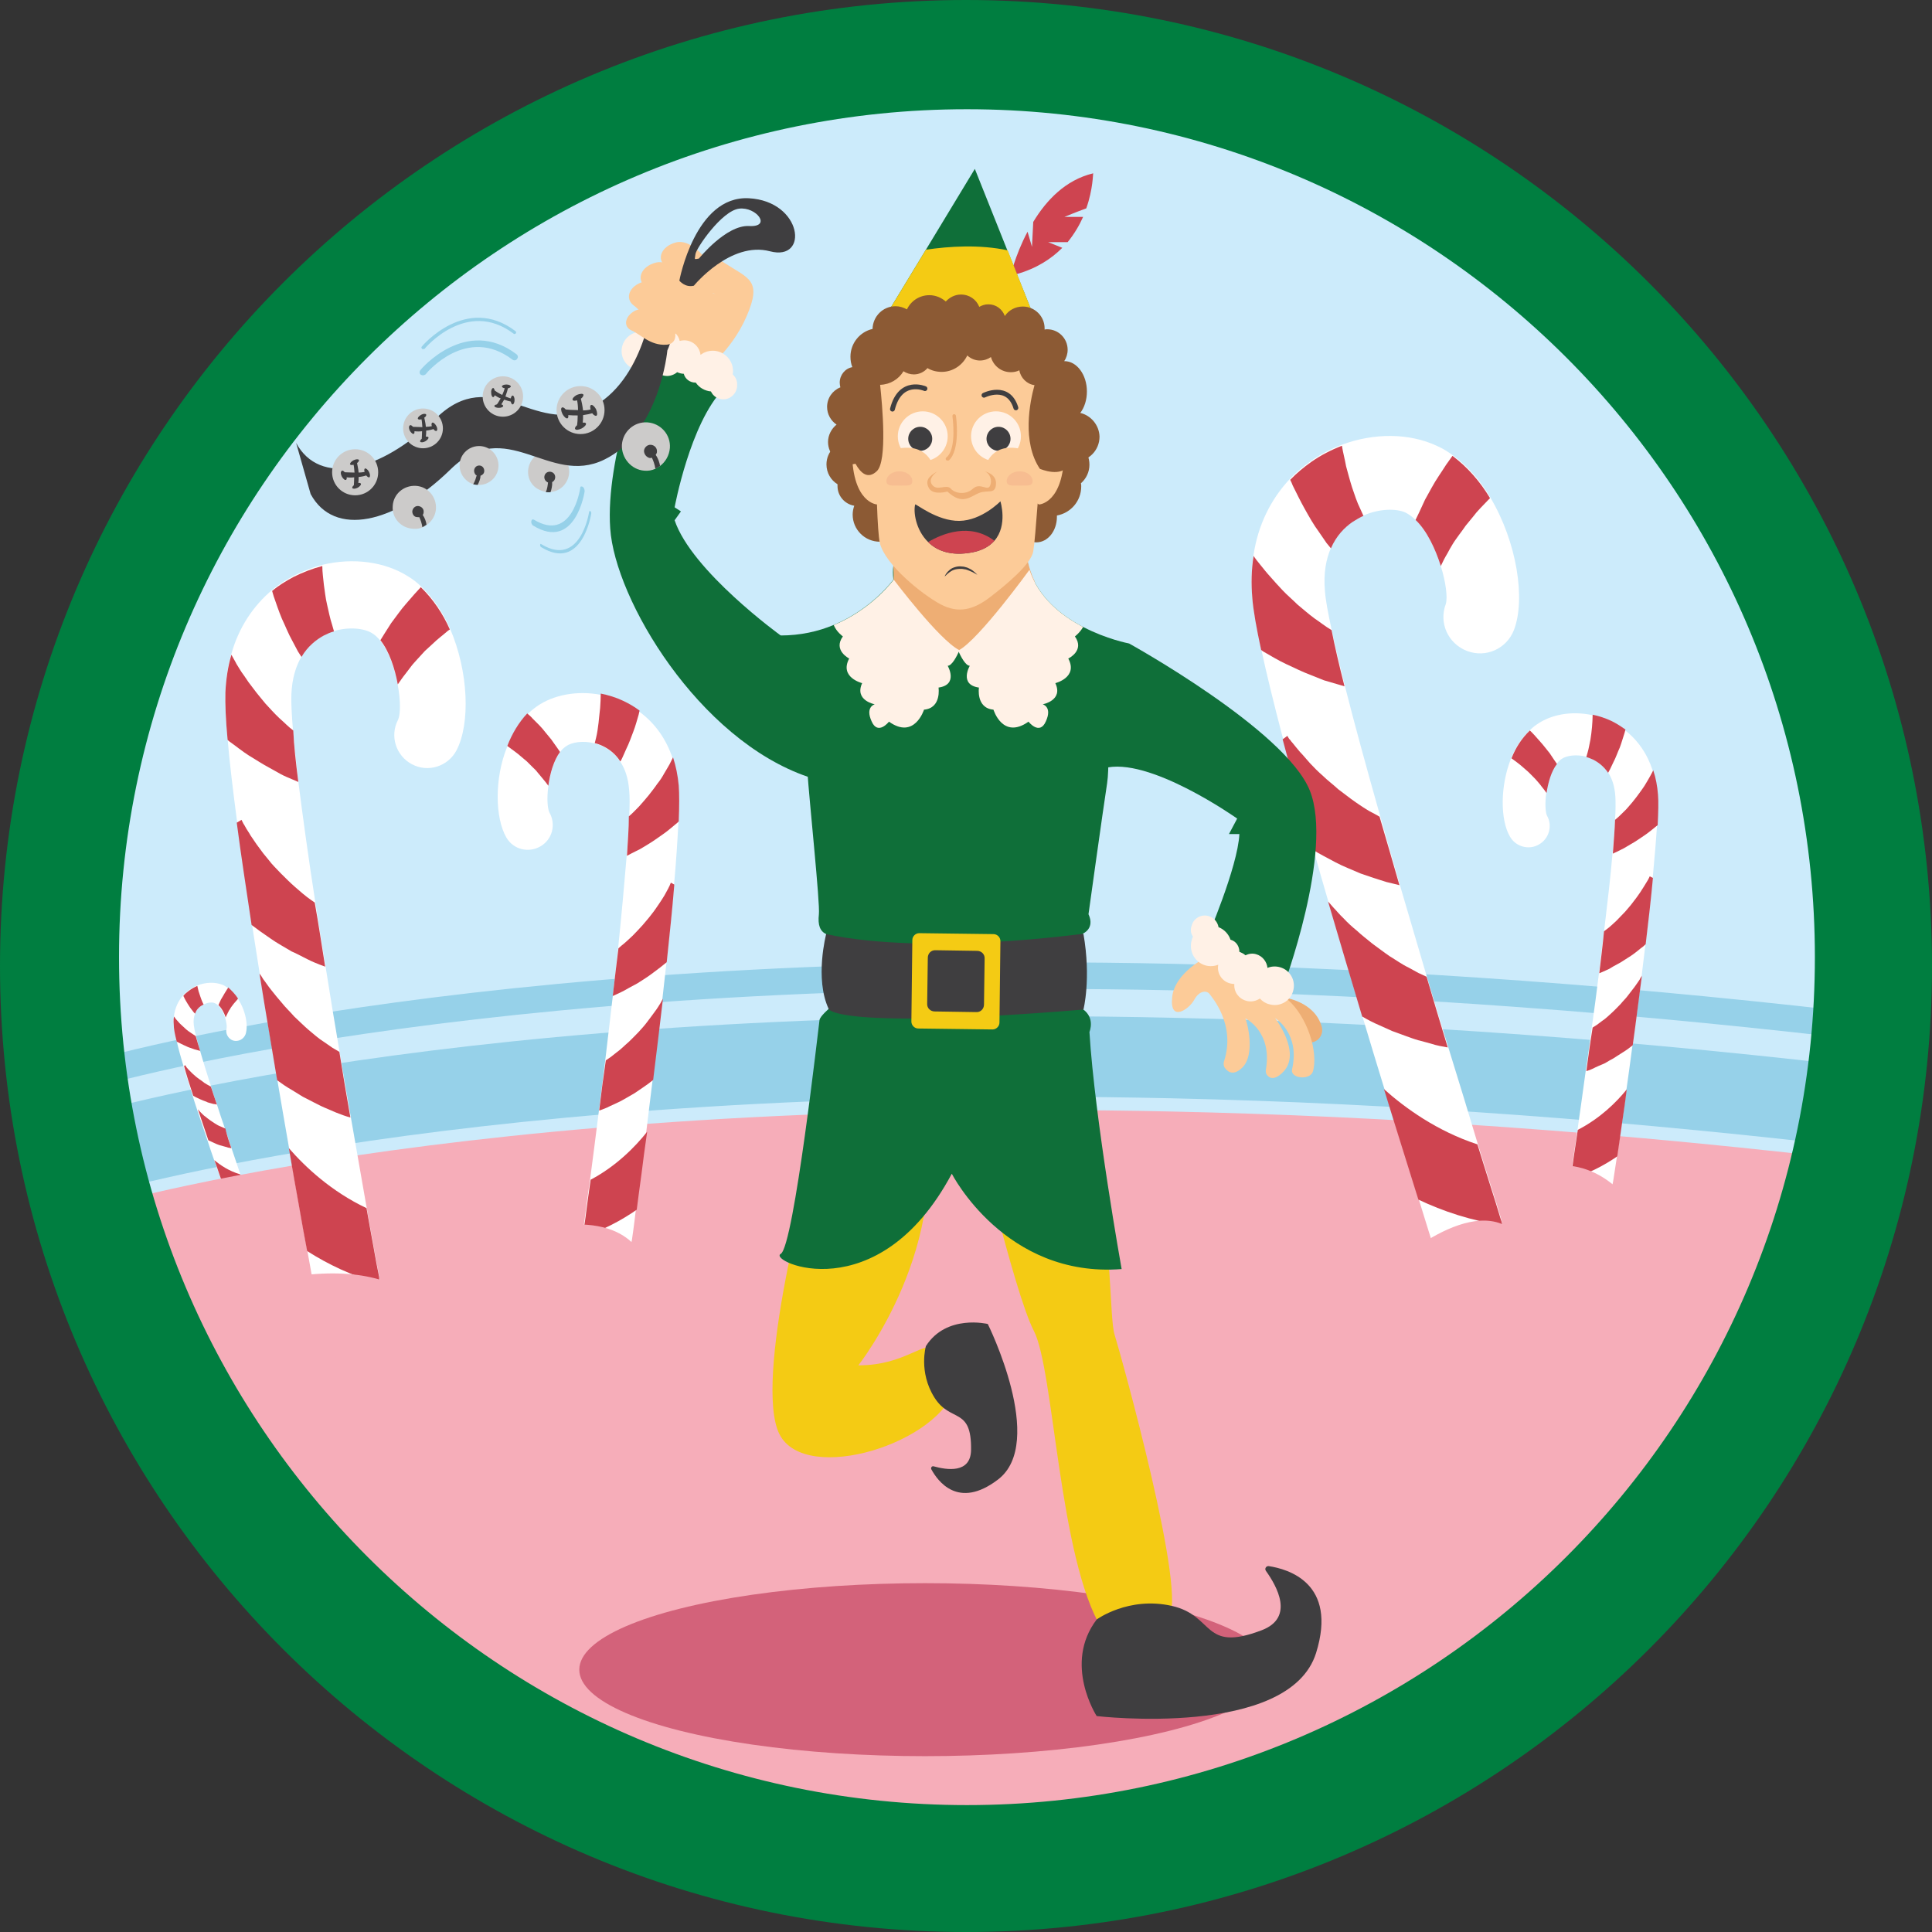 <?xml version="1.0" encoding="utf-8"?>
<!-- Generator: Adobe Illustrator 18.1.1, SVG Export Plug-In . SVG Version: 6.00 Build 0)  -->
<svg version="1.1" id="Layer_1" xmlns="http://www.w3.org/2000/svg" xmlns:xlink="http://www.w3.org/1999/xlink" x="0px" y="0px"
	 viewBox="0 90 612 612" enable-background="new 0 90 612 612" xml:space="preserve">
<rect x="0" y="90" width="612" height="612" fill="#333333" stroke="none"/>
<g>
	<path id="_x2E_svg_665_" fill="#CCEBFB" d="M597.4,396c0,160.9-130.5,291.4-291.4,291.4S14.6,556.9,14.6,396
		c0-64.2,20.7-123.5,55.9-171.7c5.6-7.7,11.6-15,17.9-22.1c8.4-9.5,17.5-18.4,27.1-26.8c7.3-6.3,15-12.3,23-17.8
		c13.6-9.6,28-18,43.2-25.2c37.7-17.8,79.8-27.8,124.3-27.8C466.9,104.6,597.4,235.1,597.4,396z"/>
	<g id="_x2E_svg_664_">
		<path fill="#96D1E9" d="M27.8,435.1l-2.5-8.1c1.2-0.4,119.4-36.6,346-31.7c72.2,1.6,148.4,7.2,226.6,16.6l-1,8.4
			c-77.9-9.4-153.8-15-225.7-16.6C145.9,398.9,29,434.8,27.8,435.1z"/>
	</g>
	<g id="_x2E_svg_663_">
		<path fill="#96D1E9" d="M30.4,468.7l-7.6-24.3c4.8-1.5,120.7-37.1,348.7-32c72.4,1.6,148.9,7.2,227.4,16.7l-3.1,25.3
			c-77.6-9.4-153.3-14.9-224.9-16.5C147.8,433,31.5,468.4,30.4,468.7z"/>
	</g>
	<g id="_x2E_svg_662_">
		<g>
			<path fill="#FFFFFF" d="M77.8,417.6c-0.6,1.6-2.3,2.5-4,2c-1.6-0.6-2.5-2.3-2-4c0.1-0.6-0.1-1.9-0.5-3.3c-0.5-1.5-1.3-3-2.3-3.9
				c-0.3-0.3-0.6-0.5-0.9-0.6c-0.8-0.4-2.3-0.3-3.6,0.4c-0.3,0.2-0.6,0.3-0.9,0.5c-0.7,0.5-1.4,1.2-1.8,2.4
				c-0.4,0.9-0.6,2.2-0.4,3.7c0.1,0.8,0.3,1.9,0.7,3.3c0.3,1.4,0.8,3,1.3,4.8c0.9,3.2,2.1,7,3.4,11.1l0,0c0.6,1.9,1.2,3.9,1.9,5.8
				l0,0c0.8,2.6,1.7,5.2,2.6,7.8c0.7,2.1,1.4,4.1,2,6l0,0c1,3,2,5.8,2.8,8.3c0.4,1.3,0.9,2.4,1.2,3.5c0.4,1,0.7,1.9,1,2.8
				c0.1,0.2,0.1,0.4,0.1,0.6c0.2,1.5-0.6,2.9-2.1,3.4c-0.1,0-0.2,0.1-0.3,0.1c-1.6,0.4-3.2-0.5-3.7-2c-0.1-0.3-0.5-1.5-1.2-3.5
				c-0.4-1.2-0.9-2.7-1.5-4.3c-0.5-1.5-1.1-3.3-1.8-5.1c-0.7-2-1.4-4-2.1-6.2c-1.1-3.2-2.2-6.5-3.3-9.8c0,0,0,0,0,0
				c-0.5-1.5-1-3-1.4-4.4c-1.1-3.3-2.1-6.5-2.9-9.4c-0.9-2.9-1.6-5.5-2.1-7.7c-0.5-1.9-0.8-3.4-0.9-4.4c-0.1-1.3-0.2-2.5,0-3.6l0,0
				c0.3-2.5,1.3-4.8,2.9-6.6c0.5-0.6,1.1-1.1,1.8-1.6c0.8-0.6,1.7-1.1,2.6-1.5c2.7-1.1,5.8-1.2,8.2-0.2c0.5,0.2,0.9,0.5,1.4,0.8
				c1.3,0.9,2.4,2.1,3.3,3.5C77.8,410,78.7,414.8,77.8,417.6z"/>
		</g>
		<g>
			<path fill="#CE4450" d="M78.5,468.9c-2.7-0.3-5.1-1-7.3-2c-0.4-1.2-0.9-2.7-1.5-4.3c-0.5-1.5-1.1-3.3-1.8-5.1
				c1.9,1.6,4.7,3.5,8.2,4.5c0.4,1.3,0.9,2.4,1.2,3.5c0.4,1,0.7,1.9,1,2.8C78.4,468.5,78.4,468.7,78.5,468.9z"/>
		</g>
		<path fill="#CE4450" d="M73.3,453.7c-0.5-0.1-1-0.1-1.4-0.3c-0.4-0.1-0.7-0.2-1.1-0.3c-0.4-0.1-0.7-0.2-1.1-0.3
			c-0.4-0.1-0.8-0.3-1.1-0.4l-1.1-0.5c-0.5-0.2-1-0.5-1.5-0.7c-1.1-3.2-2.2-6.5-3.3-9.8c0.1,0.1,0.3,0.3,0.4,0.5
			c0.3,0.3,0.6,0.6,0.9,0.9c0.3,0.3,0.7,0.7,1.2,1c0.4,0.4,0.9,0.7,1.4,1.1c0.5,0.3,1,0.7,1.5,1c0.5,0.3,1.1,0.7,1.7,0.9l0.9,0.4
			c0.2,0.1,0.5,0.2,0.7,0.3C71.9,449.7,72.6,451.8,73.3,453.7z"/>
		<path fill="#CE4450" d="M68.7,439.9L68.7,439.9c-0.4-0.1-0.7-0.2-1.1-0.2c-0.4-0.1-0.7-0.2-1.1-0.3c-0.4-0.1-0.8-0.2-1.1-0.4
			l-1.1-0.4c-0.7-0.3-1.4-0.6-2.2-1c-0.3-0.2-0.6-0.3-0.9-0.5c-1.1-3.3-2.1-6.5-2.9-9.4l0.4-0.3c0,0,0,0.1,0.1,0.2
			c0,0,0.1,0.1,0.1,0.2c0.1,0.1,0.1,0.2,0.2,0.3c0.2,0.2,0.4,0.5,0.6,0.7c0.3,0.3,0.6,0.6,0.9,0.9c0.3,0.3,0.7,0.7,1.2,1.1
			c0.4,0.4,0.9,0.7,1.4,1.1c0.5,0.3,1,0.7,1.5,1.1c0.5,0.3,1.1,0.7,1.7,1l0.4,0.2l0,0C67.4,436,68,437.9,68.7,439.9z"/>
		<path fill="#CE4450" d="M63.4,422.9c-0.2-0.1-0.4-0.1-0.7-0.2c-0.4-0.1-0.7-0.2-1.1-0.3l-1.1-0.4c-0.8-0.2-1.5-0.6-2.2-0.9
			c-0.7-0.3-1.4-0.7-2-1L56,420c-0.5-1.9-0.8-3.4-0.9-4.4c-0.1-1.3-0.2-2.5,0-3.6c0.2,0.2,0.4,0.5,0.6,0.8c0.3,0.3,0.5,0.6,0.9,1
			c0.3,0.4,0.7,0.7,1.1,1.1c0.4,0.4,0.9,0.8,1.3,1.2c0.5,0.4,1,0.8,1.5,1.1c0.5,0.3,1,0.7,1.5,1C62.4,419.5,62.8,421.1,63.4,422.9z"
			/>
		<path fill="#CE4450" d="M64.2,407.6l0.3,0.6c-0.3,0.2-0.6,0.3-0.9,0.5c-0.7,0.5-1.4,1.2-1.8,2.4c-0.1-0.1-0.3-0.3-0.4-0.4
			l-0.7-0.9c-0.5-0.6-0.9-1.3-1.3-1.9c-0.4-0.7-0.8-1.3-1.1-2c-0.1-0.2-0.2-0.3-0.2-0.5c0.5-0.6,1.1-1.1,1.8-1.6
			c0.8-0.6,1.7-1.1,2.6-1.5l0,0c0.1,0.6,0.3,1.1,0.4,1.7c0.2,0.6,0.4,1.2,0.6,1.8C63.7,406.3,63.9,407,64.2,407.6z"/>
		<path fill="#CE4450" d="M75.4,406.3c-0.1,0.1-0.1,0.1-0.1,0.2c-0.4,0.5-0.9,1-1.3,1.5l-0.6,0.8c-0.2,0.3-0.4,0.5-0.5,0.8
			c-0.2,0.3-0.4,0.5-0.5,0.8c-0.2,0.3-0.3,0.6-0.4,0.8c-0.2,0.4-0.4,0.7-0.5,1.1c-0.5-1.5-1.3-3-2.3-3.9c0.1-0.2,0.2-0.5,0.3-0.7
			c0.2-0.4,0.3-0.7,0.5-1.1l0.6-1c0.4-0.7,0.8-1.4,1.2-2c0.2-0.3,0.3-0.5,0.5-0.8C73.3,403.7,74.5,404.9,75.4,406.3z"/>
	</g>
	<path id="_x2E_svg_661_" fill="#F6ADB9" d="M26.6,473.6c0,0,116-36.5,344.6-31.5c66,1.4,141.4,6.3,226.2,16.6
		c0,0-84.4,222.1-289.9,222.1S26.6,473.6,26.6,473.6z"/>
	<g id="_x2E_svg_659_">
		<g>
			<path fill="#FFFFFF" d="M479.6,289.5c-2.3,6-8.9,9-14.9,6.7c-6-2.3-9-8.9-6.7-14.9c0.6-2.1,0-6.9-1.6-12
				c-1.7-5.4-4.4-11.2-8-14.6c-1-1-2-1.7-3.1-2.3c-3-1.4-8.4-1.3-13.4,0.9c-1.1,0.5-2.3,1.2-3.4,1.9c-2.5,1.7-5.2,4.4-6.9,8.4
				c-1.5,3.4-2.4,7.9-1.9,13.6c0.2,2.9,1,7,2.1,12.2c1.1,5.1,2.5,11,4.2,17.8c3,11.9,6.9,26.1,11.2,41.3l0,0
				c2,7.1,4.1,14.3,6.2,21.7l0,0c2.8,9.6,5.7,19.3,8.5,28.9c2.3,7.7,4.6,15.2,6.8,22.4l0,0c3.4,11,6.6,21.4,9.4,30.8
				c1.5,4.7,2.8,9.1,4.1,13.1c1.2,3.8,2.3,7.2,3.2,10.3c0.2,0.7,0.4,1.4,0.5,2.1c0.6,5.4-2.6,10.7-8,12.4c-0.4,0.1-0.8,0.2-1.1,0.3
				c-5.8,1.2-11.6-2.1-13.4-7.8c-0.3-1-1.8-5.7-4-12.9c-1.4-4.4-3.1-9.9-5-16c-1.8-5.8-3.8-12.1-5.9-19c-2.2-7.2-4.6-15-7-23.1
				c-3.5-11.7-7.2-24.1-10.8-36.4c0,0,0,0,0,0c-1.6-5.5-3.2-11-4.7-16.4c-3.5-12.3-6.7-24.1-9.6-35c-2.8-10.7-5.2-20.4-6.9-28.4
				c-1.5-6.9-2.5-12.6-2.8-16.4c-0.4-4.6-0.3-9.1,0.4-13.4l0,0c1.4-9.3,5.4-17.5,11.5-24c2-2.1,4.3-4,6.7-5.7c3-2.1,6.3-3.8,9.7-5.1
				c10.2-3.8,21.4-3.8,30.3,0.4c1.8,0.8,3.4,1.8,5,3c4.7,3.4,8.7,8,11.8,13.3C480.5,261.7,483.3,279.7,479.6,289.5z"/>
		</g>
		<g>
			<path fill="#CE4450" d="M475.9,478.1c-9.9-1.4-18.8-4.4-26.6-8.1c-1.4-4.4-3.1-9.9-5-16c-1.8-5.8-3.8-12.1-5.9-19
				c6.7,6,16.8,13.3,29.6,17.5c1.5,4.7,2.8,9.1,4.1,13.1c1.2,3.8,2.3,7.2,3.2,10.3C475.6,476.7,475.8,477.4,475.9,478.1z"/>
		</g>
		<path fill="#CE4450" d="M458.6,421.8c-1.7-0.3-3.5-0.6-5.3-1.2c-1.3-0.4-2.7-0.7-4.1-1.1c-1.4-0.4-2.7-0.9-4.1-1.4
			c-1.4-0.5-2.7-1-4.1-1.5l-4-1.8c-1.9-0.8-3.8-1.8-5.5-2.8c-3.5-11.7-7.2-24.1-10.8-36.4c0.5,0.5,1,1.1,1.6,1.8c1,1,2,2.3,3.3,3.5
			c1.2,1.3,2.6,2.6,4.2,3.9c1.5,1.4,3.2,2.7,4.9,4.1c1.8,1.3,3.6,2.7,5.5,4c2,1.2,3.9,2.6,6,3.6l3.1,1.7c0.9,0.4,1.7,0.8,2.6,1.2
			C454.1,407,456.4,414.5,458.6,421.8z"/>
		<path fill="#CE4450" d="M443.3,370.4L443.3,370.4c-1.3-0.3-2.7-0.7-4.1-1c-1.4-0.4-2.7-0.9-4.1-1.3c-1.4-0.5-2.7-0.9-4.1-1.4
			l-4-1.7c-2.7-1.1-5.2-2.5-7.8-3.9c-1.1-0.6-2.2-1.2-3.3-1.9c-3.5-12.3-6.7-24.1-9.6-35l1.5-1.1c0,0,0.1,0.2,0.4,0.7
			c0.1,0.2,0.3,0.4,0.5,0.6c0.2,0.3,0.5,0.7,0.8,1c0.6,0.8,1.4,1.7,2.3,2.8c1,1,2,2.3,3.2,3.6c1.2,1.3,2.6,2.7,4.1,4
			c1.4,1.4,3.2,2.7,4.8,4.2c1.8,1.3,3.6,2.8,5.5,4.1c1.9,1.3,3.9,2.7,6,3.7l1.6,0.9l0,0C439.1,355.8,441.2,363.1,443.3,370.4z"/>
		<path fill="#CE4450" d="M425.9,307.4c-0.8-0.2-1.6-0.5-2.4-0.7c-1.4-0.4-2.7-0.8-4.1-1.2l-4-1.6c-2.7-1-5.3-2.3-7.9-3.5
			c-2.6-1.2-5-2.7-7.3-4l-0.7-0.5c-1.5-6.9-2.5-12.6-2.8-16.4c-0.4-4.6-0.3-9.1,0.4-13.4c0.5,0.8,1.3,1.8,2.2,2.9
			c0.9,1.1,1.9,2.4,3.1,3.7c1.2,1.4,2.5,2.8,3.9,4.3c1.4,1.5,3.1,2.9,4.7,4.5c1.7,1.4,3.5,3,5.4,4.4c1.8,1.2,3.5,2.6,5.4,3.7
			C422.8,294.7,424.2,300.7,425.9,307.4z"/>
		<path fill="#CE4450" d="M430.9,251.2l1,2.2c-1.1,0.5-2.3,1.2-3.4,1.9c-2.5,1.7-5.2,4.4-6.9,8.4c-0.5-0.6-0.9-1.1-1.4-1.7l-2.4-3.5
			c-1.7-2.3-3.1-4.8-4.5-7.3c-1.4-2.5-2.6-5-3.8-7.4c-0.2-0.6-0.5-1.2-0.8-1.8c2-2.1,4.3-4,6.7-5.7c3-2.1,6.3-3.8,9.7-5.1l0,0.1
			c0.3,2,0.9,4.1,1.3,6.4c0.6,2.2,1.2,4.5,1.9,6.7C429.1,246.7,429.8,249,430.9,251.2z"/>
		<path fill="#CE4450" d="M472,247.8c-0.2,0.2-0.4,0.4-0.6,0.6c-1.6,1.7-3.4,3.4-4.8,5.3l-2.3,2.8c-0.7,1-1.4,2-2.1,2.9
			c-0.7,1-1.4,1.9-2,2.9c-0.6,1-1.2,2-1.7,3c-0.8,1.3-1.5,2.7-2.1,4c-1.7-5.4-4.4-11.2-8-14.6c0.4-0.8,0.8-1.7,1.2-2.5
			c0.6-1.3,1.2-2.6,1.8-3.9l2.1-3.8c1.4-2.6,3.1-4.9,4.6-7.3c0.7-0.9,1.3-1.9,2-2.8C464.9,238,468.9,242.6,472,247.8z"/>
	</g>
	<g id="_x2E_svg_658_">
		<g>
			<path fill="#FFFFFF" d="M144.6,327.7c-2.7,5.1-9,7.1-14.1,4.4c-5.1-2.7-7.1-9-4.4-14.1c0.8-1.8,0.8-6.2-0.1-11
				c-0.9-5-2.7-10.5-5.5-14c-0.8-1-1.6-1.8-2.6-2.4c-2.5-1.6-7.4-2.1-12.1-0.7c-1.1,0.3-2.2,0.8-3.2,1.3c-2.4,1.3-5.1,3.4-7.1,6.8
				c-1.7,2.9-3,6.8-3.2,12c-0.1,2.6,0.1,6.4,0.5,11.2c0.4,4.7,1,10.2,1.7,16.4c1.4,11,3.2,24.2,5.4,38.3l0,0
				c1,6.6,2.1,13.3,3.2,20.1l0,0c1.4,8.9,2.9,18,4.4,26.8c1.2,7.1,2.4,14.1,3.6,20.9l0,0c1.8,10.3,3.5,20,5,28.6
				c0.8,4.4,1.5,8.5,2.2,12.2c0.6,3.5,1.2,6.7,1.8,9.6c0.1,0.7,0.2,1.3,0.2,2c0,4.9-3.6,9.3-8.6,10.2c-0.4,0.1-0.7,0.1-1.1,0.1
				c-5.3,0.4-10.2-3.2-11.1-8.5c-0.2-1-1-5.3-2.2-12c-0.8-4.1-1.7-9.2-2.7-14.9c-1-5.4-2-11.3-3.1-17.7c-1.2-6.7-2.4-14-3.7-21.5
				c-1.8-10.9-3.8-22.4-5.6-33.8c0,0,0,0,0,0c-0.8-5.1-1.6-10.2-2.4-15.3c-1.7-11.4-3.4-22.4-4.7-32.4c-1.3-9.9-2.4-18.9-3-26.2
				c-0.6-6.4-0.8-11.5-0.7-15.1c0.2-4.2,0.8-8.2,1.9-11.9l0,0c2.3-8.2,6.8-15.1,13-20.3c2-1.7,4.3-3.1,6.7-4.4
				c3-1.5,6.1-2.7,9.2-3.5c9.6-2.3,19.7-1,27.1,3.7c1.5,0.9,2.9,2,4.1,3.2c3.8,3.6,6.9,8.2,9.1,13.2
				C148.5,302.8,149,319.3,144.6,327.7z"/>
		</g>
		<g>
			<path fill="#CE4450" d="M120.2,496.5c-8.7-2.3-16.3-6-22.9-10.2c-0.8-4.1-1.7-9.2-2.7-14.9c-1-5.4-2-11.3-3.1-17.7
				c5.3,6.1,13.6,13.8,24.6,19c0.8,4.4,1.5,8.5,2.2,12.2c0.6,3.5,1.2,6.7,1.8,9.6C120.1,495.2,120.2,495.8,120.2,496.5z"/>
		</g>
		<path fill="#CE4450" d="M111,444c-1.5-0.4-3.1-1-4.6-1.6c-1.2-0.5-2.3-1-3.5-1.5c-1.2-0.5-2.3-1.1-3.5-1.7
			c-1.2-0.6-2.3-1.2-3.5-1.8l-3.4-2.1c-1.6-0.9-3.2-2-4.7-3.1c-1.8-10.9-3.8-22.4-5.6-33.8c0.4,0.5,0.8,1.1,1.2,1.8
			c0.8,1,1.6,2.3,2.6,3.5c1,1.3,2.1,2.6,3.3,4c1.1,1.4,2.6,2.8,3.9,4.3c1.5,1.4,2.9,2.8,4.5,4.2c1.6,1.3,3.2,2.8,5,3.9l2.6,1.8
			c0.7,0.4,1.5,0.9,2.2,1.3C108.6,430.2,109.8,437.2,111,444z"/>
		<path fill="#CE4450" d="M103,396.2L103,396.2c-1.2-0.4-2.4-0.9-3.6-1.4c-1.2-0.5-2.3-1.1-3.5-1.7c-1.2-0.6-2.3-1.2-3.5-1.7l-3.4-2
			c-2.3-1.3-4.4-2.9-6.6-4.4c-0.9-0.7-1.8-1.3-2.7-2c-1.7-11.4-3.4-22.4-4.7-32.4l1.5-0.9c0,0,0.1,0.2,0.3,0.6
			c0.1,0.2,0.2,0.4,0.3,0.6c0.2,0.3,0.4,0.6,0.6,1c0.4,0.8,1.1,1.7,1.7,2.8c0.8,1.1,1.5,2.3,2.5,3.6c0.9,1.3,2,2.7,3.2,4.1
			c1.1,1.5,2.5,2.8,3.9,4.3c1.4,1.4,2.9,2.9,4.5,4.3c1.6,1.4,3.2,2.8,4.9,4l1.3,0.9l0,0C100.9,382.6,101.9,389.4,103,396.2z"/>
		<path fill="#CE4450" d="M94.5,337.7c-0.7-0.3-1.4-0.6-2.1-0.9c-1.2-0.5-2.4-1-3.5-1.6l-3.4-1.9c-2.3-1.2-4.5-2.7-6.7-4
			c-2.2-1.4-4.1-3-6.1-4.4l-0.6-0.5c-0.6-6.4-0.8-11.5-0.7-15.1c0.2-4.2,0.8-8.2,1.9-11.9c0.4,0.8,1,1.7,1.6,2.9
			c0.7,1.1,1.4,2.4,2.4,3.7c0.9,1.4,1.9,2.8,3.1,4.3c1.1,1.5,2.4,3,3.7,4.6c1.4,1.5,2.8,3.1,4.4,4.6c1.5,1.3,2.8,2.7,4.4,3.9
			C93.1,326,93.7,331.5,94.5,337.7z"/>
		<path fill="#CE4450" d="M105.2,287.9l0.6,2.1c-1.1,0.3-2.2,0.8-3.2,1.3c-2.4,1.3-5.1,3.4-7.1,6.8c-0.4-0.6-0.7-1.1-1.1-1.7
			l-1.8-3.4c-1.3-2.3-2.2-4.7-3.3-7c-1-2.4-1.8-4.8-2.6-7.1c-0.2-0.6-0.3-1.1-0.5-1.7c2-1.7,4.3-3.1,6.7-4.4c3-1.5,6.1-2.7,9.2-3.5
			l0,0.1c0,1.9,0.3,3.8,0.5,5.9c0.3,2,0.5,4.1,1,6.2C104.1,283.6,104.5,285.8,105.2,287.9z"/>
		<path fill="#CE4450" d="M142.5,289.4c-0.2,0.1-0.4,0.3-0.6,0.4c-1.6,1.4-3.4,2.7-4.9,4.2l-2.4,2.2c-0.7,0.8-1.5,1.6-2.2,2.4
			c-0.7,0.8-1.5,1.6-2.1,2.4c-0.6,0.8-1.3,1.7-1.9,2.5c-0.9,1.1-1.6,2.2-2.4,3.3c-0.9-5-2.7-10.5-5.5-14c0.4-0.7,0.9-1.4,1.3-2.1
			c0.7-1.1,1.4-2.2,2.1-3.3l2.3-3.1c1.5-2.1,3.3-4,5-6c0.7-0.8,1.4-1.5,2.1-2.3C137.2,279.8,140.3,284.4,142.5,289.4z"/>
	</g>
	<g id="_x2E_svg_657_">
		<g>
			<path fill="#FFFFFF" d="M478.3,355c1.8,3.2,6,4.4,9.2,2.5c3.2-1.8,4.4-6,2.5-9.2c-0.5-1.2-0.6-4-0.2-7.1c0.5-3.3,1.5-6.9,3.3-9.2
				c0.5-0.7,1-1.2,1.6-1.6c1.6-1.1,4.7-1.5,7.8-0.7c0.7,0.2,1.4,0.5,2.1,0.8c1.6,0.8,3.4,2.1,4.8,4.2c1.2,1.8,2.1,4.3,2.3,7.7
				c0.1,1.7,0.1,4.1-0.1,7.2c-0.1,3-0.4,6.6-0.8,10.7c-0.6,7.2-1.6,15.7-2.7,24.9l0,0c-0.5,4.3-1.1,8.6-1.6,13.1l0,0
				c-0.7,5.8-1.5,11.7-2.3,17.4c-0.6,4.6-1.2,9.2-1.9,13.6l0,0c-0.9,6.7-1.8,13-2.6,18.6c-0.4,2.8-0.8,5.5-1.2,8
				c-0.3,2.3-0.6,4.4-0.9,6.2c-0.1,0.4-0.1,0.9-0.1,1.3c0.1,3.2,2.5,5.9,5.8,6.4c0.2,0,0.5,0,0.7,0.1c3.4,0.2,6.5-2.3,7-5.7
				c0.1-0.6,0.5-3.4,1.2-7.8c0.4-2.7,0.9-6,1.4-9.7c0.5-3.5,1.1-7.3,1.6-11.5c0.6-4.4,1.3-9.1,1.9-13.9c1-7.1,1.9-14.5,2.9-22
				c0,0,0,0,0,0c0.4-3.3,0.8-6.6,1.2-9.9c0.9-7.4,1.7-14.5,2.3-21c0.6-6.4,1.1-12.2,1.4-17c0.2-4.1,0.3-7.5,0.1-9.7
				c-0.2-2.7-0.7-5.3-1.5-7.7l0,0c-1.7-5.2-4.7-9.6-8.9-12.8c-1.4-1-2.8-1.9-4.4-2.7c-1.9-0.9-4-1.6-6-2c-6.2-1.3-12.7-0.3-17.4,3
				c-0.9,0.6-1.8,1.4-2.6,2.2c-2.4,2.4-4.3,5.4-5.6,8.7C475.2,339,475.2,349.7,478.3,355z"/>
		</g>
		<g>
			<path fill="#CE4450" d="M497.7,463.4c5.6-1.7,10.4-4.2,14.6-7.1c0.4-2.7,0.9-6,1.4-9.7c0.5-3.5,1.1-7.3,1.6-11.5
				c-3.3,4.1-8.5,9.2-15.5,12.8c-0.4,2.8-0.8,5.5-1.2,8c-0.3,2.3-0.6,4.4-0.9,6.2C497.7,462.6,497.7,463,497.7,463.4z"/>
		</g>
		<path fill="#CE4450" d="M502.5,429.3c1-0.3,2-0.7,2.9-1.2c0.7-0.3,1.5-0.7,2.3-1c0.8-0.3,1.5-0.8,2.2-1.2c0.8-0.4,1.5-0.8,2.2-1.3
			l2.2-1.4c1-0.6,2-1.4,2.9-2.1c1-7.1,1.9-14.5,2.9-22c-0.2,0.3-0.5,0.7-0.7,1.2c-0.5,0.7-1,1.5-1.6,2.3c-0.6,0.8-1.3,1.7-2,2.6
			c-0.7,1-1.6,1.8-2.4,2.8c-0.9,0.9-1.8,1.9-2.8,2.8c-1,0.9-2,1.9-3.1,2.6l-1.6,1.2c-0.5,0.3-0.9,0.6-1.4,0.9
			C503.7,420.4,503.1,424.9,502.5,429.3z"/>
		<path fill="#CE4450" d="M506.6,398.3L506.6,398.3c0.7-0.3,1.5-0.6,2.3-1c0.8-0.3,1.5-0.8,2.2-1.2c0.7-0.4,1.5-0.8,2.2-1.2l2.2-1.4
			c1.5-0.9,2.8-1.9,4.1-3c0.6-0.4,1.2-0.9,1.7-1.4c0.9-7.4,1.7-14.5,2.3-21l-1-0.5c0,0-0.1,0.1-0.2,0.4c-0.1,0.1-0.1,0.3-0.2,0.4
			c-0.1,0.2-0.2,0.4-0.4,0.7c-0.3,0.5-0.7,1.1-1.1,1.8c-0.5,0.7-0.9,1.5-1.5,2.3c-0.6,0.9-1.3,1.8-2,2.7c-0.7,1-1.6,1.9-2.4,2.9
			c-0.9,0.9-1.8,1.9-2.8,2.9c-1,0.9-2,1.9-3.1,2.7l-0.8,0.6l0,0C507.7,389.5,507.1,393.9,506.6,398.3z"/>
		<path fill="#CE4450" d="M510.9,360.4c0.4-0.2,0.9-0.4,1.3-0.6c0.7-0.4,1.5-0.7,2.2-1.1l2.2-1.3c1.5-0.8,2.8-1.8,4.2-2.7
			c1.4-0.9,2.6-2,3.9-3l0.4-0.3c0.2-4.1,0.3-7.5,0.1-9.7c-0.2-2.7-0.7-5.3-1.5-7.7c-0.2,0.5-0.6,1.1-1,1.9c-0.4,0.7-0.9,1.6-1.4,2.4
			c-0.5,0.9-1.2,1.8-1.9,2.8c-0.7,1-1.5,2-2.3,3c-0.9,1-1.7,2.1-2.7,3c-0.9,0.9-1.8,1.8-2.8,2.6
			C511.5,352.7,511.2,356.3,510.9,360.4z"/>
		<path fill="#CE4450" d="M502.9,328.4l-0.4,1.4c0.7,0.2,1.4,0.5,2.1,0.8c1.6,0.8,3.4,2.1,4.8,4.2c0.2-0.4,0.4-0.7,0.6-1.1l1.1-2.3
			c0.8-1.5,1.3-3.1,2-4.6c0.6-1.6,1-3.1,1.5-4.6c0.1-0.4,0.2-0.7,0.3-1.1c-1.4-1-2.8-1.9-4.4-2.7c-1.9-0.9-4-1.6-6-2l0,0.1
			c0,1.2-0.1,2.5-0.2,3.8c-0.1,1.3-0.3,2.7-0.5,4C503.5,325.6,503.3,327.1,502.9,328.4z"/>
		<path fill="#CE4450" d="M478.8,330.2c0.1,0.1,0.2,0.2,0.4,0.3c1.1,0.8,2.3,1.7,3.3,2.6l1.6,1.4c0.5,0.5,1,1,1.5,1.5
			c0.5,0.5,1,1,1.4,1.5c0.4,0.5,0.9,1,1.3,1.6c0.6,0.7,1.1,1.4,1.6,2.1c0.5-3.3,1.5-6.9,3.3-9.2c-0.3-0.4-0.6-0.9-0.9-1.3
			c-0.5-0.7-0.9-1.4-1.4-2.1l-1.6-2c-1-1.3-2.2-2.5-3.3-3.8c-0.5-0.5-0.9-1-1.4-1.4C482,323.9,480.1,326.9,478.8,330.2z"/>
	</g>
	<ellipse id="_x2E_svg_656_" fill="#D3627A" cx="293" cy="618.9" rx="109.5" ry="27.4"/>
	<g id="_x2E_svg_655_">
		<g>
			<path fill="#FFFFFF" d="M160.4,355.3c2.2,3.8,7,5,10.8,2.8c3.8-2.2,5-7,2.8-10.8c-0.6-1.4-0.8-4.6-0.3-8.3
				c0.5-3.8,1.7-8,3.7-10.7c0.5-0.8,1.2-1.4,1.9-1.9c1.8-1.3,5.5-1.9,9.1-0.9c0.8,0.2,1.7,0.5,2.5,0.9c1.9,0.9,4,2.4,5.6,4.9
				c1.4,2.1,2.5,5,2.8,9c0.2,2,0.2,4.8,0,8.5c-0.1,3.5-0.4,7.7-0.8,12.5c-0.7,8.4-1.6,18.4-2.7,29.1l0,0c-0.5,5-1.1,10.1-1.7,15.3
				l0,0c-0.8,6.8-1.6,13.6-2.4,20.4c-0.7,5.4-1.3,10.7-2,15.9l0,0c-1,7.8-1.9,15.2-2.8,21.8c-0.5,3.3-0.9,6.4-1.3,9.3
				c-0.3,2.7-0.7,5.1-1,7.3c-0.1,0.5-0.1,1-0.1,1.5c0.2,3.7,3,6.9,6.8,7.4c0.3,0,0.5,0.1,0.8,0.1c4,0.1,7.5-2.8,8.1-6.8
				c0.1-0.7,0.6-4,1.2-9.2c0.4-3.1,0.9-7,1.5-11.3c0.5-4.1,1.1-8.6,1.8-13.4c0.6-5.1,1.3-10.6,2-16.3c1-8.3,2.1-17,3.1-25.7
				c0,0,0,0,0,0c0.4-3.9,0.9-7.8,1.3-11.6c0.9-8.6,1.8-17,2.4-24.6c0.7-7.5,1.1-14.3,1.4-19.9c0.2-4.8,0.2-8.7,0-11.4
				c-0.3-3.2-0.9-6.1-1.8-8.9l0,0c-2-6.1-5.6-11.2-10.5-14.8c-1.6-1.2-3.3-2.2-5.2-3.1c-2.3-1.1-4.7-1.8-7.1-2.3
				c-7.3-1.4-14.9-0.1-20.3,3.7c-1.1,0.8-2.1,1.6-3,2.6c-2.8,2.8-4.9,6.4-6.4,10.3C156.6,336.6,156.8,349.1,160.4,355.3z"/>
		</g>
		<g>
			<path fill="#CE4450" d="M184.7,481.7c6.5-2.1,12.1-5.1,17-8.5c0.4-3.1,0.9-7,1.5-11.3c0.5-4.1,1.1-8.6,1.8-13.4
				c-3.8,4.8-9.8,10.9-17.9,15.2c-0.5,3.3-0.9,6.4-1.3,9.3c-0.3,2.7-0.7,5.1-1,7.3C184.7,480.7,184.7,481.2,184.7,481.7z"/>
		</g>
		<path fill="#CE4450" d="M189.8,441.8c1.1-0.4,2.3-0.8,3.4-1.4c0.9-0.4,1.7-0.8,2.6-1.2c0.9-0.4,1.7-0.9,2.6-1.4
			c0.9-0.5,1.7-1,2.6-1.5l2.5-1.7c1.2-0.8,2.3-1.6,3.4-2.5c1-8.3,2.1-17,3.1-25.7c-0.3,0.4-0.5,0.9-0.8,1.4
			c-0.5,0.8-1.1,1.8-1.8,2.7c-0.7,1-1.5,2-2.3,3.1c-0.8,1.1-1.8,2.2-2.8,3.3c-1.1,1.1-2.1,2.2-3.3,3.3c-1.2,1-2.3,2.2-3.6,3.1
			l-1.9,1.5c-0.5,0.4-1.1,0.7-1.6,1.1C191.1,431.3,190.4,436.6,189.8,441.8z"/>
		<path fill="#CE4450" d="M194.1,405.5L194.1,405.5c0.9-0.4,1.8-0.8,2.6-1.2c0.9-0.4,1.7-0.9,2.6-1.4c0.9-0.5,1.7-0.9,2.6-1.4
			l2.5-1.6c1.7-1.1,3.2-2.3,4.8-3.5c0.7-0.5,1.3-1.1,2-1.6c0.9-8.6,1.8-17,2.4-24.6l-1.1-0.6c0,0-0.1,0.2-0.2,0.5
			c-0.1,0.1-0.1,0.3-0.2,0.5c-0.1,0.2-0.3,0.5-0.4,0.8c-0.3,0.6-0.7,1.3-1.2,2.2c-0.5,0.8-1.1,1.8-1.8,2.8c-0.7,1-1.4,2.1-2.3,3.2
			c-0.8,1.1-1.8,2.2-2.8,3.4c-1,1.1-2.1,2.3-3.2,3.4c-1.2,1.1-2.3,2.2-3.6,3.2l-0.9,0.8l0,0C195.3,395.2,194.7,400.3,194.1,405.5z"
			/>
		<path fill="#CE4450" d="M198.6,361.1c0.5-0.3,1-0.5,1.5-0.8c0.9-0.4,1.7-0.9,2.6-1.3l2.5-1.5c1.7-1,3.3-2.2,4.9-3.3
			c1.6-1.1,3-2.4,4.5-3.6l0.4-0.4c0.2-4.8,0.2-8.7,0-11.4c-0.3-3.2-0.9-6.1-1.8-8.9c-0.3,0.6-0.7,1.4-1.1,2.2
			c-0.5,0.8-1,1.8-1.7,2.9c-0.6,1.1-1.3,2.2-2.2,3.3c-0.8,1.2-1.7,2.3-2.7,3.6c-1,1.2-2,2.4-3.1,3.6c-1,1-2.1,2.2-3.2,3.1
			C199.2,352.1,198.9,356.3,198.6,361.1z"/>
		<path fill="#CE4450" d="M188.8,323.8l-0.4,1.6c0.8,0.2,1.7,0.5,2.5,0.9c1.9,0.9,4,2.4,5.6,4.9c0.3-0.4,0.5-0.9,0.7-1.3l1.2-2.7
			c0.9-1.8,1.5-3.6,2.2-5.4c0.7-1.8,1.2-3.7,1.7-5.4c0.1-0.4,0.2-0.9,0.3-1.3c-1.6-1.2-3.3-2.2-5.2-3.1c-2.3-1.1-4.7-1.8-7.1-2.3
			l0,0.1c0,1.4-0.1,2.9-0.2,4.5c-0.2,1.5-0.3,3.1-0.5,4.7C189.4,320.6,189.2,322.2,188.8,323.8z"/>
		<path fill="#CE4450" d="M160.7,326.3c0.2,0.1,0.3,0.2,0.4,0.3c1.3,1,2.7,1.9,3.9,3l1.9,1.6c0.6,0.6,1.2,1.2,1.7,1.7
			c0.6,0.6,1.2,1.1,1.7,1.8c0.5,0.6,1,1.2,1.5,1.8c0.7,0.8,1.3,1.6,1.9,2.4c0.5-3.8,1.7-8,3.7-10.7c-0.3-0.5-0.7-1-1.1-1.6
			c-0.6-0.8-1.1-1.6-1.7-2.4l-1.9-2.3c-1.2-1.6-2.6-2.9-4-4.3c-0.5-0.6-1.1-1.1-1.7-1.6C164.3,318.9,162.2,322.4,160.7,326.3z"/>
	</g>
	<path id="_x2E_svg_634_" fill="#007E40" d="M306,90C137,90,0,227,0,396c0,169,137,306,306,306s306-137,306-306
		C612,227,475,90,306,90z M306.3,661.8c-148.3,0-268.6-120.3-268.6-268.6c0-148.4,120.3-268.6,268.6-268.6s268.6,120.3,268.6,268.6
		C574.9,541.5,454.6,661.8,306.3,661.8z"/>
	<path id="_x2E_svg_653_" fill="#F4CB14" d="M307.5,440.6c0,0,13.6,58.7,20,71s7.9,72,21.5,94.3c0,0,14.3,2.6,21-3.3
		c6.7-5.9-15.1-84-16.9-89.7c-1.8-5.6-0.5-30.2-6.7-51.7C340.3,439.5,323.4,436,307.5,440.6z"/>
	<path id="_x2E_svg_652_" fill="#F4CB14" d="M292.1,438.8c0,0-27.3,0-31.8,11.5c-4.6,11.5-21.6,77.6-13.4,94
		c8.3,16.4,51.6,2.6,55.8-15.4c0,0,0-8.5-5.1-11.6s-10.4,5.2-25.7,5.2c0,0,30.5-38.6,20-81.4"/>
	<path id="_x2E_svg_651_" fill="#3F3E40" d="M347.4,603c0,0,10.1-7.4,23.8-4.3s9.6,14.9,28.5,7.7c10.4-4,4.8-13.9,1.3-18.8
		c-0.5-0.7,0.1-1.6,0.9-1.5c6,0.9,21.9,5.3,15,27.5c-8.5,27.2-69.5,20-69.5,20S336.7,617.1,347.4,603z"/>
	<path id="_x2E_svg_650_" fill="#3F3E40" d="M293.3,516.4c0,0-2.4,8.2,2.7,16.3c5.1,8.1,11.8,2.8,11.6,16.6
		c-0.1,7.6-7.8,6.3-11.8,5.2c-0.6-0.2-1,0.4-0.8,0.9c2,3.7,8.5,12.9,21.1,3.3c15.5-11.7-3.2-49.3-3.2-49.3S299.8,506.2,293.3,516.4z
		"/>
	<path id="_x2E_svg_649_" fill="#CE4450" d="M344.1,156c-3.3,1.2-6.9,2.7-6.9,2.7h5.9c-1.2,2.7-2.8,5.4-4.9,8H332l4.5,1.8
		c-3.5,3.5-8.2,6.6-14.7,8.4l-1.9,1.3c0,0,1.5-7.1,5.6-14.8l1.4,4.8l0.4-7.9c4.1-6.8,10.2-13.3,19-15.4
		C346.2,144.8,346.3,149.8,344.1,156z"/>
	<path id="_x2E_svg_648_" fill="#0F6F39" d="M329.3,194.8c0,0-31.4,2.9-49.3-3.8l13.3-21.9l15.5-25.6l10.3,25.8L329.3,194.8z"/>
	<path id="_x2E_svg_647_" fill="#F4CB14" d="M329.3,194.8c0,0-31.4,2.9-49.3-3.8l13.3-21.9c7.4-1.1,17.1-1.7,25.9,0.2L329.3,194.8z"
		/>
	<path id="_x2E_svg_646_" fill="#0F6F39" d="M345.1,416.9c1.7,27.7,10.2,75.1,10.2,75.1c-36.9,2.9-53.8-30.2-53.8-30.2
		c-23.4,43.8-58.4,27.7-54.2,25.4c4.2-2.3,12.1-72.9,12.3-74.1c0.2-1.2,2.9-3.5,2.9-3.5l3.2-19.1l-4-4.6c-1.9-0.9-2.7-2.8-2.3-6.3
		c0.4-3.5-3-35.4-3.7-45.9c-0.6-10.5-8.5-42.4-8.5-42.4c6.4,0,12-1.3,16.8-3.3c12.3-5.1,19-14.4,19-14.4c-2.9-26.1,42-8.4,42-8.4
		c0.2,1.9,0.6,3.6,1.1,5.3c0,0,0,0,0,0c2.9,8.8,10.1,14.5,17,18.1c7.5,3.9,14.4,5.2,14.4,5.2c-8.7,11.1-5.4,35.2-6.8,44.3
		c-1.4,9.1-5.9,41.5-5.9,41.5c2.1,4.5-1.7,6.1-1.7,6.1c-4.2,5.1-1,23.4-1,23.4C347.3,411.9,345.1,416.9,345.1,416.9z"/>
	<path id="_x2E_svg_645_" fill="#EEAE74" d="M406.8,406c0,0,9.7,1.2,11.9,9.3c0.7,2.6-1.4,5.2-4.1,4.9c0,0-0.1,0-0.1,0
		C410.3,419.7,408.8,409.4,406.8,406z"/>
	<path id="_x2E_svg_643_" fill="#EEAE74" d="M282.8,265.7c0,0,0.6,8.1,0,11.9s11.9,20.2,21,18.8c9.1-1.4,25.2-19.7,23.9-22.3
		c-2.1-4.4-2.6-8.9-2.6-8.9s-12.6,14.7-21.1,14.1C295.3,278.7,282.8,265.7,282.8,265.7z"/>
	<g id="_x2E_svg_642_">
		<path fill="#8C5A34" d="M278.8,244.5c-0.3,0-0.5,0-0.8,0c0-0.1,0-0.3,0-0.4c0-1.6-0.6-3.1-1.7-4.3c0.3-0.8,0.5-1.7,0.5-2.7
			c0-4.1-3.4-7.5-7.5-7.5c-4.1,0-7.5,3.4-7.5,7.5c0,2.7,1.4,5,3.5,6.3c0,0.2,0,0.4,0,0.6c0,3.1,2.3,5.7,5.3,6.2
			c-0.3,0.9-0.5,1.8-0.5,2.8c0,4.8,3.9,8.6,8.6,8.6c4.8,0,8.6-3.9,8.6-8.6C287.4,248.4,283.6,244.5,278.8,244.5z"/>
		<path fill="#8C5A34" d="M345.1,237.2c0-4.5-3.6-8.1-8.1-8.1c-3.9,0-7.2,2.8-7.9,6.6c-3.1,1.5-5.3,4.7-5.3,8.4
			c0,1.1,0.2,2.2,0.6,3.2c-1.5,1.5-2.6,3.8-2.6,6.4c0,4.5,2.9,8.1,6.5,8.1s6.5-3.6,6.5-8.1c0-0.1,0-0.3,0-0.4
			c4.4-0.8,7.7-4.6,7.7-9.2c0-0.4,0-0.7-0.1-1C344.1,241.6,345.1,239.5,345.1,237.2z"/>
	</g>
	<path id="_x2E_svg_641_" fill="#FCCB98" d="M330.2,228.6c0.8-5.9,1.9-11.2,1.2-16.3c-1-7.1-10-15-20.6-15.8
		c-10.6-0.8-34.6-4.4-33,11.5c0,0-0.2,10.1-0.2,21.7l0,0c0,0-7.7-13.6-7.7,3.1c0,0.2,0,0.4,0,0.6c0.2,16,7.9,16.4,7.9,16.4
		c0,0,0,0,0,0c0.2,5.8,0.5,10.3,0.9,12.2c1.7,6.9,13.4,16.3,19.2,19.4c5.8,3.1,10.6,1.7,15.8-2.3c5.2-4,12.9-10.4,13.6-14.4
		c0.4-2.3,0.9-8.6,1.4-15.2c0.2,0.2,0.3,0.3,0.5,0.3c0,0,7.7-0.4,7.9-16.4c0-0.2,0-0.4,0-0.6C337.2,219.3,332.1,225.7,330.2,228.6z"
		/>
	<path id="_x2E_svg_640_" fill="#8C5A34" d="M342.2,220.8c1.3-1.7,2.1-4.1,2.1-6.8c0-5.3-3.2-9.6-7.1-9.6c0,0-0.1,0-0.1,0
		c0.7-1,1.1-2.3,1.1-3.6c0-3.6-2.9-6.5-6.5-6.5c-0.3,0-0.5,0-0.8,0.1c0-0.1,0-0.3,0-0.4c0-3.8-3.1-6.9-6.9-6.9c-2.4,0-4.5,1.2-5.7,3
		c-0.8-2.2-2.8-3.7-5.2-3.7c-1.1,0-2,0.3-2.9,0.8c-0.9-2.3-3.1-3.9-5.8-3.9c-1.9,0-3.6,0.9-4.8,2.2c-1.4-1.2-3.2-2-5.2-2
		c-3.2,0-5.9,1.9-7.1,4.5c-1.1-0.6-2.3-1-3.6-1c-4,0-7.2,3.2-7.3,7.2c-4,0.9-7,4.5-7,8.8c0,1.2,0.2,2.3,0.6,3.3
		c-2.3,0.4-4,2.5-4,4.9c0,0.5,0.1,1,0.2,1.5c-2.5,1-4.2,3.4-4.2,6.2c0,2.3,1.2,4.4,3,5.6c-1.6,1.3-2.7,3.3-2.7,5.5
		c0,3.9,3.2,7.1,7.1,7.1c0.5,0,1.1-0.1,1.6-0.2c1.6,2.9,3.9,5.1,6.8,2.3c3.3-3.3,1.7-20.7,1-27.3c3.2-0.1,5.9-1.8,7.4-4.3
		c0.9,0.6,2.1,1,3.3,1c1.7,0,3.3-0.8,4.3-2c1.3,0.8,2.9,1.2,4.5,1.2c3.6,0,6.7-2.2,8.1-5.2c1.1,1,2.5,1.6,4,1.6
		c1.3,0,2.5-0.4,3.5-1.1c0.8,2.8,3.3,4.8,6.3,4.8c1,0,1.9-0.2,2.7-0.6c0.4,2.4,2.4,4.4,4.8,4.7c-1.5,5.4-4,18,1.7,26.5
		c0,0,7.1,3.1,9.2-1.5c0.1-0.3,0.3-0.6,0.4-0.9c0.4,0.1,0.9,0.1,1.4,0.1c4.4,0,7.9-3.5,7.9-7.9C348.2,224.7,345.6,221.6,342.2,220.8
		z"/>
	<path id="_x2E_svg_639_" fill="#FFF1E6" d="M303.9,296.1c0,0-0.1,0.1-0.2,0.4c-0.5,1.1-2.1,4.4-3.5,4.4c0,0,3.5,6-2.9,6.9
		c0,0,1,6.5-4.6,7c0,0-3,9.6-11.1,3.8c0,0-3.5,4.5-5.5-0.1c-2.1-4.6,1-5.4,1-5.4s-6.5-1.2-4-6.7c0,0-7.3-1.8-4.1-7.8
		c0,0-5.2-2.6-2-7c0,0-2-1.4-2.9-3.6c12.3-5.1,19-14.4,19-14.4s14.3,19,20.7,22.3C303.8,296,303.8,296.1,303.9,296.1z"/>
	<path id="_x2E_svg_638_" fill="#FFF1E6" d="M340.5,291.6c3.2,4.5-2.1,7-2.1,7c3.2,6-4.1,7.8-4.1,7.8c2.6,5.5-4,6.7-4,6.7
		s3.1,0.8,1,5.4c-2,4.6-5.5,0.1-5.5,0.1c-8.2,5.8-11.1-3.8-11.1-3.8c-5.6-0.5-4.6-7-4.6-7c-6.4-0.9-2.9-6.9-2.9-6.9
		c-1.4,0-3-3.3-3.5-4.4c-0.1-0.2-0.2-0.4-0.2-0.4c0.1,0,0.1-0.1,0.2-0.1c6.4-3.4,22.4-25.5,22.4-25.5s0,0,0,0
		c2.9,8.8,10.1,14.5,17,18.1C342.1,290.4,340.5,291.6,340.5,291.6z"/>
	<path id="_x2E_svg_637_" fill="#3F3E40" d="M261.7,385.9c0,0-3.7,14.1,0.8,23.7c0,0,1.5,6.7,80.7,0.2c0,0,2.5-9.7,0-24
		C343.2,385.7,294,392.8,261.7,385.9z"/>
	<path id="_x2E_svg_636_" fill="#F4CB14" d="M314.7,385.9l-23.5-0.3c-1.2,0-2.2,1-2.2,2.2l-0.3,25.8c0,1.2,1,2.2,2.2,2.2l23.5,0.3
		c1.2,0,2.2-1,2.2-2.2l0.3-25.8C316.9,386.9,315.9,385.9,314.7,385.9z M311.7,408.2c0,1.4-1.1,2.5-2.5,2.4l-13.1-0.2
		c-1.4,0-2.5-1.1-2.4-2.5l0.2-14.5c0-1.4,1.1-2.5,2.5-2.4l13.1,0.2c1.4,0,2.5,1.1,2.4,2.5L311.7,408.2z"/>
	<path id="_x2E_svg_635_" fill="#0F6F39" d="M247.3,291.3c0,0-28.2-20.4-33.6-36.5l2-2.8l-2-1.3c0,0,4.9-26.6,15.4-37.4
		c0,0-9.7-11.8-24.8-10.2c0,0-12.6,31.8-11,54.3c1.5,22.5,28,66.9,62.7,78.7C255.9,336.1,262.4,308.9,247.3,291.3z"/>
	<path id="_x2E_svg_633_" fill="#0F6F39" d="M357.6,293.8c0,0,49.6,27.4,57.3,46.6s-8.5,62.5-8.5,62.5s-21.8-2.8-24.3-15.1
		c0,0,10-23.1,10.5-33.6h-3.3l2.6-4.9c0,0-28.2-20-42.3-15.9C349.5,333.5,341.3,299.1,357.6,293.8z"/>
	<path id="_x2E_svg_632_" fill="#FCCB98" d="M222.6,207.8c0,0,8.9-6.1,13.9-17.6c5-11.5,0.7-11.9-7-16.9c-7.6-5-12.1,2.2-10.6,4.5
		c1.5,2.3,7.7,5.4,7.7,5.4s-14.5-7.2-15.8,13.9C210.9,197.1,210.6,205.8,222.6,207.8z"/>
	<path id="_x2E_svg_631_" fill="#FFF1E6" d="M232.1,208.6c0.1-0.4,0.1-0.8,0.1-1.1c0-3.5-2.9-6.4-6.4-6.4c-1.5,0-2.8,0.5-3.9,1.3
		c-0.3-2.6-2.5-4.6-5.2-4.6c-0.5,0-1,0.1-1.4,0.2c-0.5-2.3-2.6-4-5-4c-1.6,0-3.1,0.8-4,2c-0.9-0.6-2.1-0.9-3.3-0.9
		c-3.4,0-6.1,2.8-6.1,6.1c0,3.4,2.8,6.1,6.1,6.1c1.4,0,2.7-0.5,3.8-1.3c0.7,1.8,2.5,3.1,4.5,3.1c1.2,0,2.4-0.5,3.2-1.2
		c0.7,0.3,1.4,0.5,2.1,0.5c0,0,0,0,0,0c0.4,1.6,1.9,2.8,3.7,2.8c0,0,0,0,0.1,0c1.1,1.6,2.8,2.6,4.8,2.8c0.7,1.5,2.2,2.5,3.9,2.5
		c2.4,0,4.4-2,4.4-4.4C233.6,210.6,233,209.4,232.1,208.6z"/>
	<path id="_x2E_svg_630_" fill="#FCCB98" d="M223.2,171.6c0,0-4.5-6-9.1-4.8c-4.6,1.2-6.3,5.3-3.2,7.6s6.1,7.7,12.3,8.8
		S229.5,174.5,223.2,171.6z"/>
	<path id="_x2E_svg_629_" fill="#FCCB98" d="M216.8,178c0,0-4.5-6-9.1-4.8c-4.6,1.2-6.3,5.3-3.2,7.6s6.1,7.7,12.3,8.8
		C223.1,190.7,223.1,180.9,216.8,178z"/>
	<circle id="_x2E_svg_602_" fill="#FFF1E6" cx="315.5" cy="228.2" r="7.9"/>
	<circle id="_x2E_svg_601_" fill="#3F3E40" cx="316.3" cy="229" r="3.8"/>
	<circle id="_x2E_svg_600_" fill="#FFF1E6" cx="292.3" cy="228.2" r="7.9"/>
	<circle id="_x2E_svg_599_" fill="#3F3E40" cx="291.5" cy="229" r="3.8"/>
	<path id="_x2E_svg_598_" fill="#EEAE74" d="M297,239.3c0,0-3.4,2.2-1.7,4.3c1.6,2.1,4.5-0.4,5.9,1.2c1.3,1.5,4.7,2.1,7,0
		c2.3-2.1,4.6,0.9,5.4-0.9c0.8-1.7,0-4.1-1.8-4.6c0,0,3.9,0.7,3.7,4c-0.2,3.4-2.4,1.8-5.2,2.8c-2.8,1-5.3,4.2-10.2-0.4
		c0,0-4.4,1.3-5.8-1C293,242.4,294,240.9,297,239.3z"/>
	<path id="_x2E_svg_597_" fill="#3F3E40" d="M315,261.3c-1.7,1.9-4.3,3.4-8.4,3.9c-5.9,0.8-10-0.9-12.6-3.5c-4-3.9-4.7-9.7-4.1-11.9
		c0.1-0.4,6.9,5.3,14,5.2c7.1-0.1,13-6.2,13-6.2S319.3,256.4,315,261.3z"/>
	<path id="_x2E_svg_596_" fill="#CE4450" d="M315,261.3c-1.7,1.9-4.3,3.4-8.4,3.9c-5.9,0.8-10-0.9-12.6-3.5
		C298.4,259.1,307.2,255.4,315,261.3z"/>
	<g id="_x2E_svg_595_">
		<path fill="#3F3E40" d="M299.2,272.7c0,0,0.2-0.7,1-1.6c0.4-0.4,0.9-0.9,1.6-1.2c0.7-0.3,1.5-0.5,2.3-0.5c0.4,0,0.8,0.1,1.2,0.1
			c0.4,0.1,0.7,0.2,1.1,0.3c0.7,0.3,1.3,0.6,1.8,1c0.9,0.7,1.4,1.3,1.4,1.3s-0.6-0.4-1.6-0.9c-0.5-0.2-1.1-0.5-1.7-0.7
			c-0.3-0.1-0.7-0.2-1-0.2c-0.3-0.1-0.7-0.1-1.1-0.1c-0.7,0-1.4,0.1-2,0.3c-0.6,0.2-1.2,0.6-1.6,0.9c-0.4,0.3-0.8,0.7-1,0.9
			C299.3,272.5,299.2,272.7,299.2,272.7z"/>
	</g>
	<path id="_x2E_svg_594_" fill="none" stroke="#3F3E40" stroke-width="1.537" stroke-linecap="round" stroke-miterlimit="10" d="
		M293,213.1c0,0-7.8-3.4-10.3,6.5"/>
	<path id="_x2E_svg_593_" fill="none" stroke="#3F3E40" stroke-width="1.537" stroke-linecap="round" stroke-miterlimit="10" d="
		M311.7,215.2c0,0,7.7-3.9,10.1,4"/>
	<g id="_x2E_svg_592_">
		<path fill="#EEAE74" d="M300.1,235.9c-0.2,0-0.3-0.1-0.4-0.2c-0.2-0.2-0.2-0.6,0.1-0.8c3.4-2.8,1.9-13,1.9-13.1
			c0-0.3,0.2-0.6,0.5-0.6c0.3,0,0.6,0.2,0.6,0.5c0.1,0.4,1.5,10.9-2.3,14.2C300.4,235.8,300.2,235.9,300.1,235.9z"/>
	</g>
	<path id="_x2E_svg_591_" fill="#FCCB98" d="M382.2,393.2c0,0-10.2,4.9-10.9,12.8c-0.8,7.9,5.3,3.8,7,0.7c1.7-3.1,4-2.9,4.8-1.9
		c0.7,1,8.5,9.7,4.6,21.5c-0.2,0.7-0.1,1.5,0.4,2.1c0.9,1.2,2.7,2.5,5.5-0.3c4.1-4.2,1.5-14.2,0.9-15.5c0,0,8.6,4.1,6.5,16.2
		c-0.1,0.7,0,1.4,0.5,1.9c1.2,1.4,3.2,0.9,5.3-1.5c5.3-6.1-2.9-16.7-2.9-16.7s8,4.7,5.4,16.2c-0.7,3,5.7,3.6,6.6,0.7
		c0.2-0.6,0.3-1.4,0.4-2.3c0.6-8.1-4.6-18.6-10.2-21.7S389.5,389.7,382.2,393.2z"/>
	<path id="_x2E_svg_590_" fill="#FFF1E6" d="M377.9,386.7c-0.2,0.3-0.3,0.7-0.4,1.1c-1,3.4,0.9,7,4.3,8c1.4,0.4,2.8,0.3,4.1-0.2
		c-0.5,2.6,1.1,5.2,3.7,5.9c0.5,0.1,0.9,0.2,1.4,0.2c-0.2,2.4,1.3,4.6,3.7,5.3c1.6,0.5,3.2,0.1,4.4-0.7c0.7,0.8,1.7,1.5,2.9,1.8
		c3.3,1,6.7-0.9,7.6-4.1c1-3.3-0.9-6.7-4.1-7.6c-1.4-0.4-2.8-0.3-4,0.2c-0.2-1.9-1.5-3.7-3.5-4.3c-1.2-0.4-2.4-0.2-3.5,0.3
		c-0.5-0.5-1.2-0.8-1.9-1.1c0,0,0,0,0,0c0-1.7-1-3.3-2.7-3.8c0,0,0,0-0.1,0c-0.6-1.8-2-3.3-3.8-4c-0.3-1.6-1.4-3-3.1-3.5
		c-2.3-0.7-4.8,0.6-5.4,3C377,384.4,377.2,385.7,377.9,386.7z"/>
	<path id="_x2E_svg_589_" fill="#FCCB98" d="M325.2,232.8c0,0-10.4-4.5-13.4,5.8"/>
	<path id="_x2E_svg_588_" fill="#FCCB98" d="M282,232.8c0,0,11-4.5,14,5.8"/>
	<path id="_x2E_svg_587_" opacity="0.1" fill="#CE4450" d="M327.1,242.4c0,1.7-1.8,1.4-4.1,1.4s-4.1,0.3-4.1-1.4s1.8-3.1,4.1-3.1
		S327.1,240.7,327.1,242.4z"/>
	<path id="_x2E_svg_586_" opacity="0.1" fill="#CE4450" d="M289,242.4c0,1.7-1.8,1.4-4.1,1.4c-2.2,0-4.1,0.3-4.1-1.4
		s1.8-3.1,4.1-3.1C287.2,239.3,289,240.7,289,242.4z"/>
	<path id="_x2E_svg_585_" fill="#F6ADB9" d="M204.9,492.2c0,0-2-16.9-27.5-14S197.2,507,204.9,492.2z"/>
	<path id="_x2E_svg_660_" fill="#F6ADB9" d="M141.2,516.8c0,0-3.3-27.5-44.8-22.9S128.8,541.1,141.2,516.8z"/>
	<path id="_x2E_svg_584_" fill="#F6ADB9" d="M439.6,492.2c0,0,28.1-26.3,41.5-10.5C494.6,497.5,455.3,500.1,439.6,492.2z"/>
	<path id="_x2E_svg_583_" fill="#F6ADB9" d="M520.1,476.6c0,0-10.1-21.1-30.8-16.9S505.2,482.9,520.1,476.6z"/>
	<path id="_x2E_svg_612_" fill="#3F3E40" d="M219.8,180.5c0,0,11.6-14.2,24.1-10.9s10.3-15.9-6.7-16.8c-17-0.9-22,26.1-22,26.1
		S217,181.2,219.8,180.5z M220.3,170.5c0.2-1.8,8.3-13.7,13.8-14.4s10.5,5.9,3.2,5.5c-7.3-0.4-15.9,10.3-15.9,10.3
		C219.7,172.2,220.1,172.3,220.3,170.5z"/>
	<g id="_x2E_svg_611_">
		<g>
			<path id="_x2E_svg_620_" fill="#CCCBCA" d="M168.4,235.8c2-3,6-3.8,9-1.8c3,2,3.8,6,1.8,9c-1.1,1.7-2.9,2.7-4.7,2.8
				c-0.5,0.1-1,0-1.5,0c-1-0.1-1.9-0.5-2.8-1C167.1,242.9,166.4,238.8,168.4,235.8z"/>
			<path id="_x2E_svg_619_" fill="#3F3E40" d="M172.7,240.2c0.5-0.8,1.6-1,2.4-0.5s1,1.6,0.5,2.4c-0.2,0.3-0.4,0.5-0.7,0.6
				c0.1,1.1-0.2,2.3-0.5,3.2c-0.5,0.1-1,0-1.5,0c0.5-1.1,0.6-2.3,0.7-3.1c-0.2,0-0.3-0.1-0.4-0.2C172.4,242.1,172.2,241,172.7,240.2
				z"/>
		</g>
		<g>
			<path fill="#3F3E40" d="M211.4,201c0,0-2.4,26.1-20,34.6c-17.6,8.6-30.9-14.3-48.7,3.1c-17.8,17.4-36.9,21.5-44.3,7.8l-4.6-16.2
				c7.4,13.7,26.5,9.5,44.3-7.8c17.8-17.4,31.1,5.5,48.7-3.1c17.6-8.6,20-34.6,20-34.6S216.3,190.4,211.4,201z"/>
			<g>
				<path id="_x2E_svg_644_" fill="#CCCBCA" d="M197,230.9c0.3-4.2,3.9-7.4,8.1-7.1c4.2,0.3,7.4,3.9,7.1,8.1
					c-0.2,2.4-1.4,4.4-3.1,5.7c-0.5,0.3-1,0.6-1.5,0.9c-1.1,0.5-2.2,0.7-3.5,0.6C200,238.8,196.8,235.1,197,230.9z"/>
				<path id="_x2E_svg_621_" fill="#3F3E40" d="M204,232.8c0.1-1.1,1.1-2,2.2-1.9s2,1,1.9,2.2c0,0.4-0.2,0.7-0.4,1
					c0.8,1.1,1.2,2.4,1.4,3.5c-0.5,0.3-1,0.6-1.5,0.9c-0.2-1.4-0.7-2.7-1.1-3.5c-0.2,0-0.4,0.1-0.6,0.1
					C204.8,234.9,204,233.9,204,232.8z"/>
			</g>
			<g>
				<path id="_x2E_svg_618_" fill="#CCCBCA" d="M147.2,233.3c2.3-2.5,6.2-2.7,8.7-0.4c2.5,2.3,2.7,6.2,0.4,8.7
					c-1.3,1.4-3.1,2.1-4.8,2c-0.5,0-0.9-0.1-1.4-0.2c-0.9-0.2-1.8-0.7-2.5-1.4C145.1,239.7,144.9,235.8,147.2,233.3z"/>
				<path id="_x2E_svg_617_" fill="#3F3E40" d="M150.6,238c0.6-0.7,1.7-0.7,2.3-0.1s0.7,1.7,0.1,2.3c-0.2,0.2-0.5,0.4-0.8,0.5
					c0,1.1-0.5,2.1-0.9,2.9c-0.5,0-0.9-0.1-1.4-0.2c0.6-1,0.9-2.1,1.1-2.8c-0.1-0.1-0.3-0.1-0.4-0.3
					C150.1,239.7,150,238.7,150.6,238z"/>
			</g>
			<g>
				<path id="_x2E_svg_616_" fill="#CCCBCA" d="M124.4,250.3c0.2-3.8,3.5-6.6,7.3-6.4c3.8,0.2,6.6,3.5,6.4,7.2
					c-0.1,2.1-1.2,3.9-2.8,5.1c-0.4,0.3-0.9,0.6-1.3,0.8c-0.9,0.4-2,0.6-3.1,0.5C127,257.3,124.1,254.1,124.4,250.3z"/>
				<path id="_x2E_svg_615_" fill="#3F3E40" d="M130.6,252c0.1-1,0.9-1.8,1.9-1.7c1,0.1,1.8,0.9,1.7,1.9c0,0.3-0.1,0.7-0.3,0.9
					c0.7,1,1.1,2.2,1.2,3.1c-0.4,0.3-0.9,0.6-1.3,0.8c-0.2-1.3-0.6-2.4-1-3.2c-0.2,0-0.3,0.1-0.5,0C131.3,253.9,130.6,253,130.6,252
					z"/>
			</g>
			<g>
				<circle id="_x2E_svg_625_" fill="#CCCBCA" cx="183.9" cy="219.9" r="7.6"/>
				<path id="_x2E_svg_606_" fill="#3F3E40" d="M178.2,221.2c0.5,0.9,1.2,1.5,1.6,1.3c0.2-0.1,0.3-0.5,0.2-1c1.1,0.1,2.1,0.1,3,0.1
					c0,1.3-0.1,2.5-0.2,3.1c-0.5,0.4-0.8,0.9-0.6,1.2c0.2,0.4,1.1,0.3,2.1-0.2c0.9-0.5,1.5-1.2,1.3-1.6c-0.1-0.2-0.5-0.3-1-0.2
					c0.1-0.8,0.1-1.6,0.1-2.4c1.3-0.2,2.3-0.4,2.9-0.6c0.4,0.6,1,0.9,1.3,0.8c0.4-0.2,0.3-1.1-0.1-2.1c-0.5-0.9-1.2-1.5-1.6-1.3
					c-0.3,0.2-0.3,0.7-0.1,1.4c-0.7,0.2-1.6,0.3-2.4,0.3c-0.2-1.6-0.5-3-0.7-3.7c0.6-0.4,0.9-1,0.8-1.3c-0.2-0.4-1.1-0.3-2.1,0.1
					c-0.9,0.5-1.5,1.2-1.3,1.6c0.2,0.3,0.7,0.3,1.4,0.1c0.2,0.9,0.3,2,0.3,3.1c-1.6,0-3.1-0.1-3.9-0.2c-0.4-0.5-0.9-0.8-1.2-0.6
					C177.6,219.3,177.7,220.2,178.2,221.2z"/>
			</g>
			<g>
				<circle id="_x2E_svg_624_" fill="#CCCBCA" cx="159.3" cy="215.6" r="6.4"/>
				<path id="_x2E_svg_605_" fill="#3F3E40" d="M155.6,214.4c0,0.8,0.3,1.4,0.6,1.4c0.2,0,0.4-0.2,0.5-0.6c0.6,0.4,1.3,0.8,1.9,1
					c-0.5,0.8-0.9,1.6-1.2,1.9c-0.5,0.1-0.8,0.3-0.8,0.5c0,0.3,0.6,0.6,1.4,0.6c0.8,0,1.4-0.3,1.4-0.6c0-0.2-0.2-0.4-0.6-0.5
					c0.3-0.5,0.6-1,0.9-1.5c0.9,0.3,1.6,0.5,2.1,0.6c0.1,0.5,0.3,0.9,0.6,0.9c0.3,0,0.6-0.6,0.6-1.4c0-0.8-0.3-1.4-0.6-1.4
					c-0.3,0-0.5,0.4-0.6,0.9c-0.5-0.1-1.1-0.4-1.7-0.6c0.4-1.1,0.7-2.1,0.8-2.6c0.5-0.1,0.9-0.3,0.9-0.6c0-0.3-0.6-0.6-1.4-0.6
					s-1.4,0.3-1.4,0.6c0,0.3,0.4,0.5,0.9,0.6c-0.2,0.7-0.5,1.4-0.8,2.1c-1.1-0.5-2-1.1-2.4-1.4c-0.1-0.5-0.3-0.8-0.5-0.8
					C155.8,213,155.5,213.7,155.6,214.4z"/>
			</g>
			<g>
				<circle id="_x2E_svg_623_" fill="#CCCBCA" cx="134" cy="225.7" r="6.3"/>
				<path id="_x2E_svg_604_" fill="#3F3E40" d="M129.8,226.4c0.4,0.7,1,1.2,1.3,1c0.2-0.1,0.2-0.4,0.2-0.8c0.8,0.1,1.6,0.1,2.4,0
					c0,1-0.1,1.9-0.1,2.4c-0.4,0.3-0.6,0.7-0.5,0.9c0.2,0.3,0.9,0.3,1.6-0.1c0.7-0.4,1.2-1,1-1.3c-0.1-0.2-0.4-0.2-0.8-0.2
					c0.1-0.6,0.1-1.3,0.1-1.9c1-0.1,1.8-0.3,2.3-0.5c0.3,0.5,0.7,0.7,1,0.6c0.3-0.2,0.3-0.9-0.1-1.6c-0.4-0.7-1-1.2-1.3-1
					c-0.2,0.1-0.3,0.6-0.1,1.1c-0.6,0.1-1.2,0.2-1.9,0.2c-0.1-1.3-0.4-2.3-0.5-2.9c0.5-0.3,0.7-0.7,0.6-1c-0.2-0.3-0.9-0.3-1.6,0.1
					c-0.7,0.4-1.2,1-1,1.3c0.1,0.2,0.6,0.3,1.1,0.1c0.2,0.7,0.2,1.6,0.3,2.5c-1.3,0-2.4-0.1-3-0.1c-0.3-0.4-0.7-0.6-0.9-0.5
					C129.4,225,129.5,225.7,129.8,226.4z"/>
			</g>
			<g>
				<circle id="_x2E_svg_622_" fill="#CCCBCA" cx="112.5" cy="239.6" r="7.3"/>
				<path id="_x2E_svg_603_" fill="#3F3E40" d="M108.3,241c0.4,0.7,1,1.2,1.3,1c0.2-0.1,0.3-0.4,0.2-0.8c0.8,0.1,1.7,0.1,2.4,0
					c0,1.1-0.1,2-0.1,2.5c-0.4,0.3-0.6,0.7-0.5,0.9c0.2,0.3,0.9,0.3,1.7-0.1c0.7-0.4,1.2-1,1-1.3c-0.1-0.2-0.4-0.3-0.8-0.2
					c0.1-0.7,0.1-1.3,0.1-1.9c1-0.1,1.9-0.3,2.4-0.5c0.4,0.5,0.8,0.7,1,0.6c0.3-0.2,0.3-0.9-0.1-1.7c-0.4-0.8-1-1.2-1.3-1.1
					c-0.2,0.1-0.3,0.6-0.1,1.1c-0.6,0.1-1.3,0.2-1.9,0.2c-0.1-1.3-0.4-2.4-0.5-3c0.5-0.4,0.7-0.8,0.6-1c-0.2-0.3-0.9-0.3-1.7,0.1
					c-0.8,0.4-1.2,1-1.1,1.3c0.1,0.2,0.6,0.3,1.1,0.1c0.2,0.8,0.2,1.6,0.3,2.5c-1.3,0-2.5-0.1-3.1-0.1c-0.3-0.4-0.7-0.6-0.9-0.5
					C107.8,239.5,107.9,240.2,108.3,241z"/>
			</g>
		</g>
	</g>
	<path id="_x2E_svg_628_" fill="#FCCB98" d="M213.1,184c0,0-4.5-6-9.1-4.8c-4.6,1.2-6.3,5.3-3.2,7.6s6.1,7.7,12.3,8.8
		C219.4,196.6,219.5,186.9,213.1,184z"/>
	<path id="_x2E_svg_627_" fill="#FCCB98" d="M209,190.5c0,0-4.5-3.7-7.8-2.1c-3.3,1.7-3.9,5.1-1.1,6.3s5.9,4.8,10.9,4.5
		C215.9,199,214.3,191.6,209,190.5z"/>
	<g id="_x2E_svg_610_">
		<path fill="#96D1E9" d="M134,208.9c-0.2,0-0.5-0.1-0.7-0.2c-0.5-0.4-0.5-1-0.1-1.5c0.1-0.2,14.4-17.1,30.4-5
			c0.5,0.4,0.6,1,0.2,1.5c-0.3,0.5-1,0.6-1.5,0.2c-14.4-10.9-27,4-27.5,4.7C134.6,208.7,134.3,208.9,134,208.9z"/>
	</g>
	<g id="_x2E_svg_609_">
		<path fill="#96D1E9" d="M134,200.6c-0.1,0-0.2,0-0.3-0.1c-0.2-0.2-0.3-0.5-0.1-0.7c0.1-0.2,14.1-16.7,29.7-4.9
			c0.2,0.2,0.3,0.5,0.1,0.7c-0.2,0.2-0.5,0.3-0.7,0.1c-14.8-11.2-28.1,4.6-28.2,4.8C134.3,200.5,134.2,200.6,134,200.6z"/>
	</g>
	<g id="_x2E_svg_608_">
		<path fill="#96D1E9" d="M184.1,244.1c0.1,0,0.3,0,0.5,0.1c0.4,0.3,0.6,0.9,0.6,1.4c0,0.2-2.9,19.1-16.3,10.9
			c-0.4-0.2-0.7-0.9-0.6-1.4c0.1-0.5,0.4-0.7,0.8-0.5c12,7.3,14.6-9.3,14.7-10C183.8,244.3,183.9,244.1,184.1,244.1z"/>
	</g>
	<g id="_x2E_svg_607_">
		<path fill="#96D1E9" d="M186.8,251.9c0.1,0,0.2,0,0.2,0c0.2,0.1,0.3,0.4,0.3,0.7c0,0.2-2.9,18.7-15.9,10.7
			c-0.2-0.1-0.3-0.4-0.3-0.7c0-0.3,0.2-0.4,0.4-0.2c12.4,7.5,15.1-10.1,15.1-10.2C186.6,252,186.7,251.9,186.8,251.9z"/>
	</g>
</g>
</svg>
